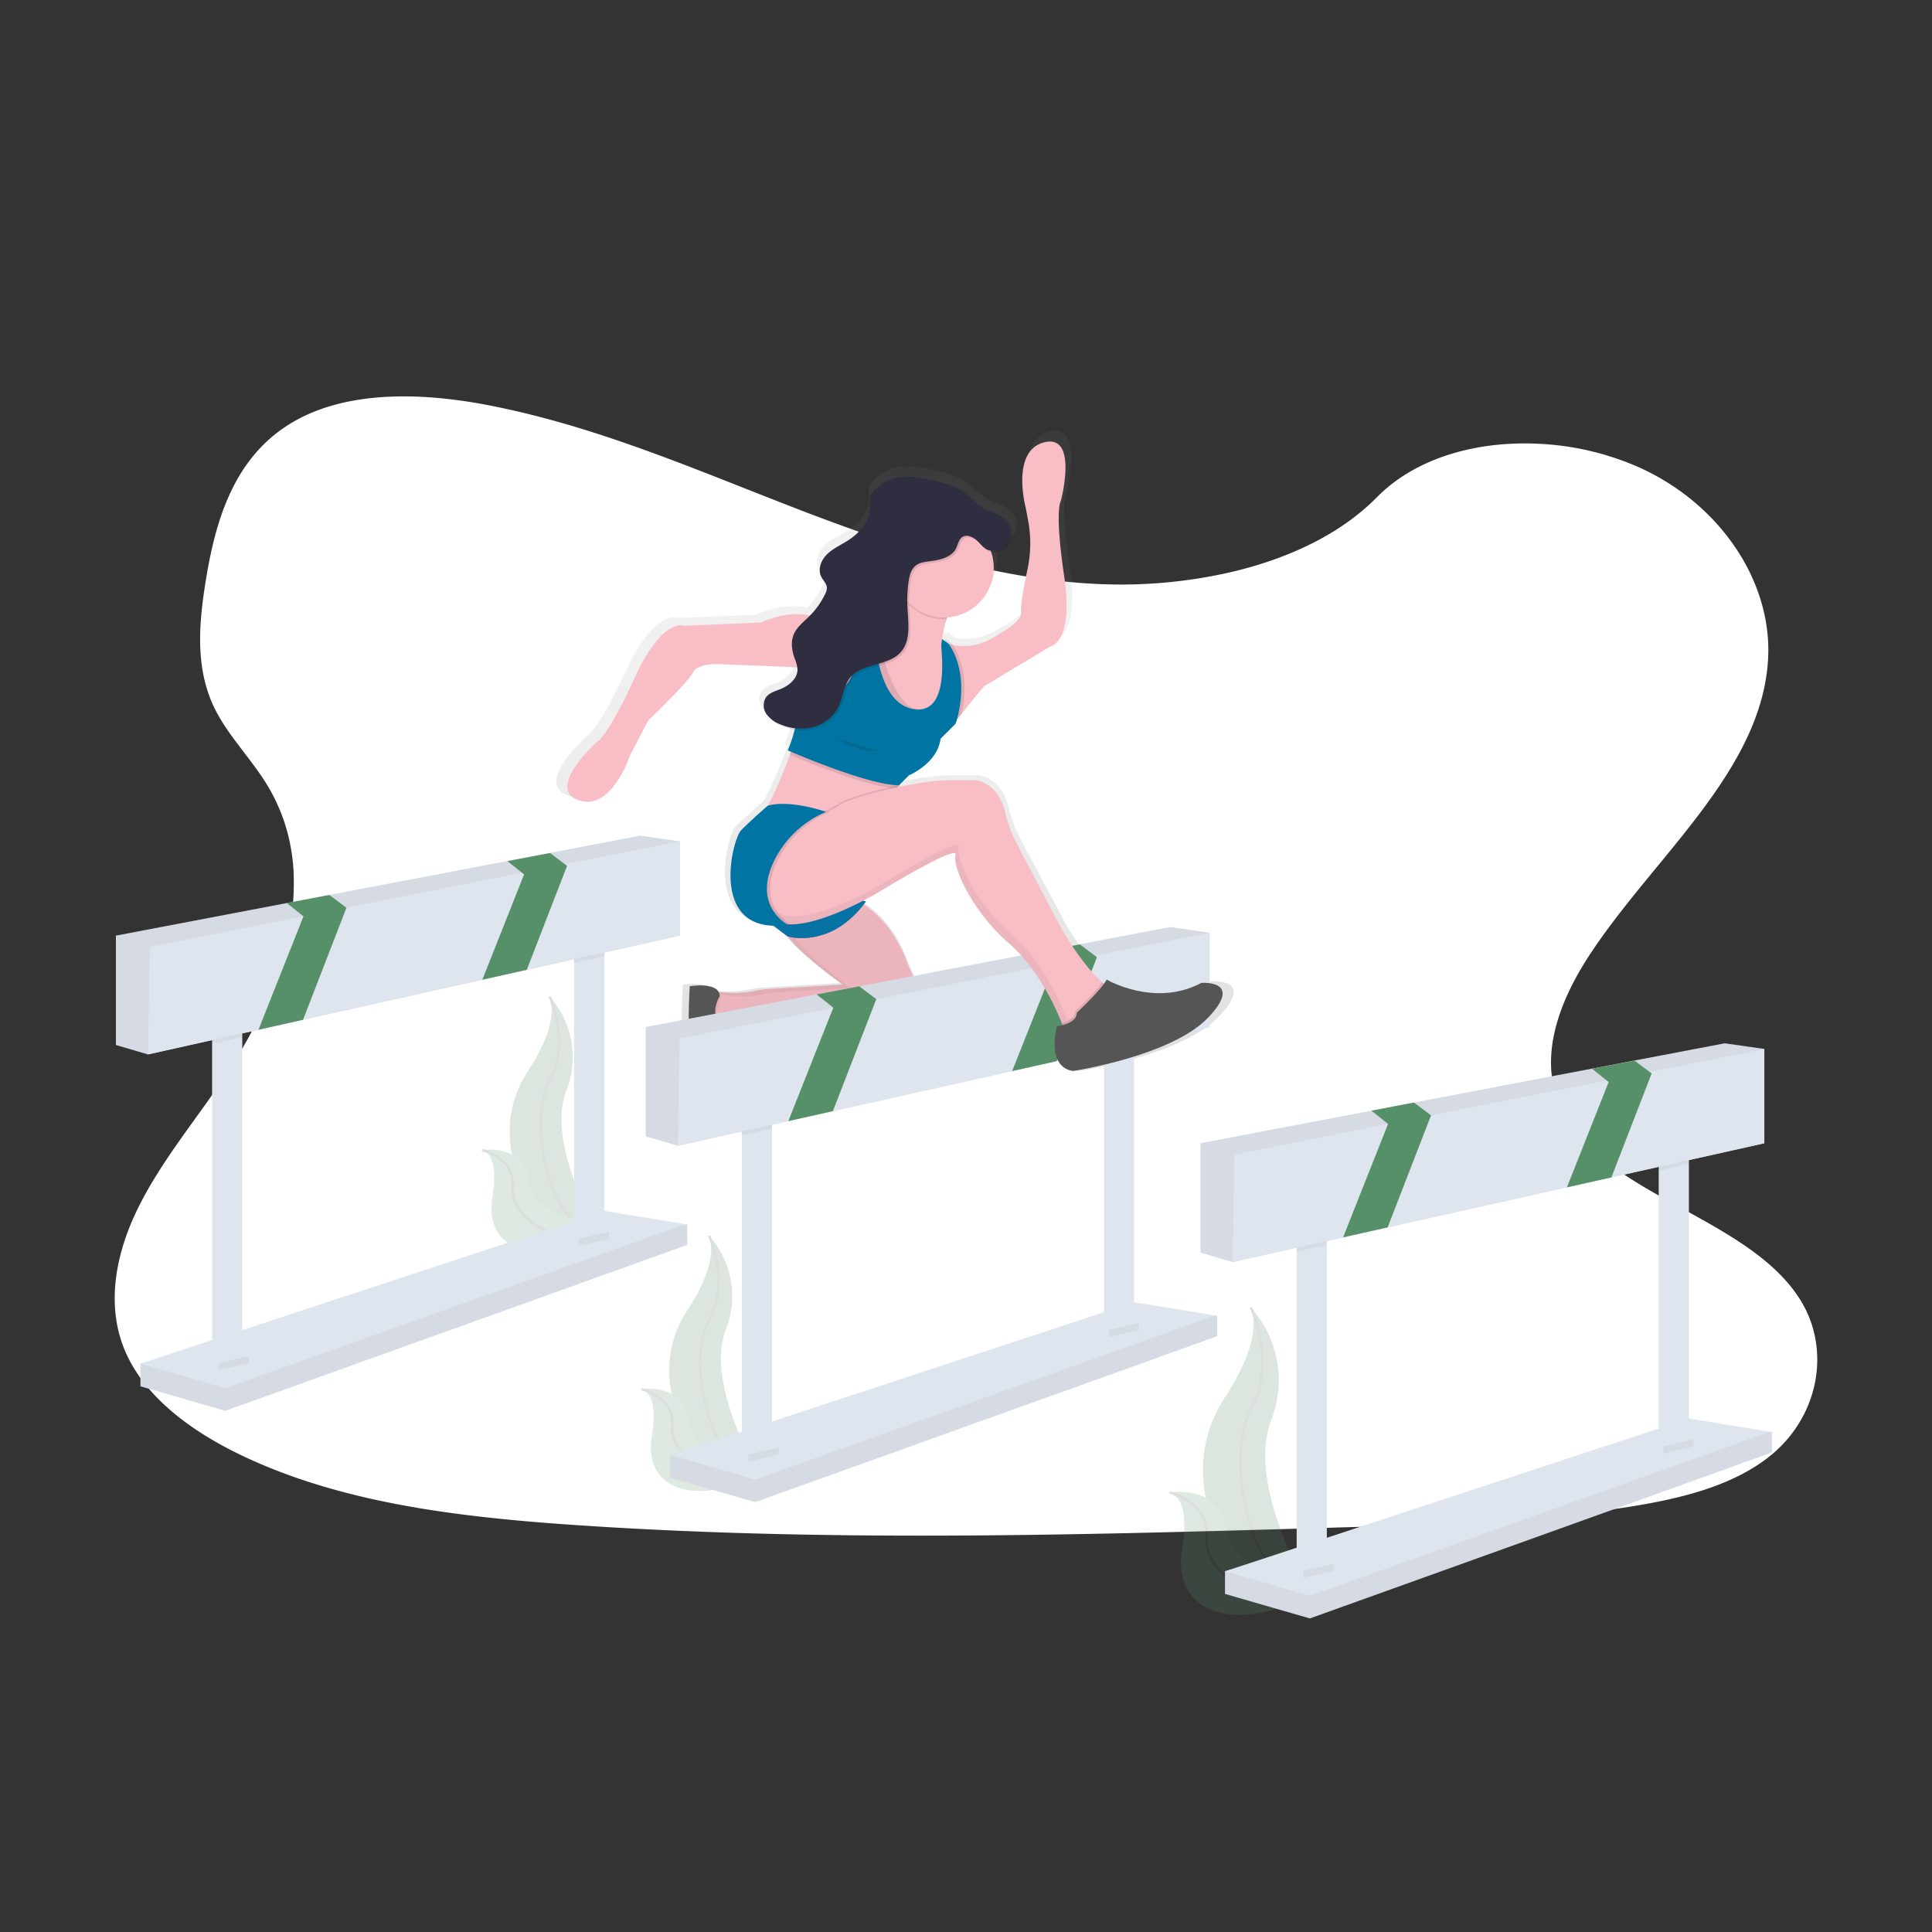 <svg xmlns="http://www.w3.org/2000/svg" xmlns:xlink="http://www.w3.org/1999/xlink" width="800" height="800" viewBox="0 0 800 800">
  <rect x="0" y="0" width="800" height="800" fill="#333333" stroke="none"/>
  <defs>
    <linearGradient id="linear-gradient" x1="0.5" y1="1" x2="0.5" gradientUnits="objectBoundingBox">
      <stop offset="0" stop-color="gray" stop-opacity="0.251"/>
      <stop offset="0.54" stop-color="gray" stop-opacity="0.122"/>
      <stop offset="1" stop-color="gray" stop-opacity="0.102"/>
    </linearGradient>
    <clipPath id="clip-_183">
      <rect width="800" height="800"/>
    </clipPath>
  </defs>
  <g id="_183" data-name="183" clip-path="url(#clip-_183)">
    <g id="Component_1_207" data-name="Component 1 – 207" transform="translate(47.512 164.133)">
      <path id="Path_168" data-name="Path 168" d="M798.2,560.6c-7.681,6.368-16.954,10.907-26.968,14.266q-2.186.747-4.434,1.4c-3.868,1.152-7.828,2.151-11.822,3.024-1.969.44-3.952.845-5.935,1.222-3.373.649-6.759,1.229-10.125,1.76-12.492,1.962-25.068,3.415-37.707,4.518q-5.845.517-11.7.929l-1.557.112-2.793.189-1.718.112c-2.612.175-5.223.328-7.828.475-10.439.587-20.893,1.013-31.346,1.4-7.681.265-15.285.489-22.924.7l-15.537.454-4.015.119-1.76.049q-6.9.209-13.812.4l-1.3.035-4.05.119-7.681.209-2.29.063-2.095.056c-48.761,1.313-97.557,2.269-146.289,1.857q-5.852-.042-11.7-.126c-36.185-.468-72.328-1.732-108.408-4.19-12.681-.866-25.445-1.913-38.14-3.359q-5.866-.663-11.7-1.445c-31.185-4.19-61.6-11.256-88.849-24.44-20.522-9.951-39.467-24.1-47.413-42.937-8.023-19.007-3.778-40.354,5.384-58.984s22.945-35.326,34.83-52.832c4.085-6.026,7.946-12.3,11.445-18.756.209-.391.426-.789.628-1.18q2.688-5.049,5.07-10.223h0q2.262-4.93,4.19-9.957.58-1.5,1.11-3c.042-.112.084-.223.119-.335s.091-.251.133-.377a129.277,129.277,0,0,0,5.265-19.461l.168-.922c.077-.44.154-.873.223-1.313s.133-.817.2-1.229h0a96.363,96.363,0,0,0,1.082-18.749v-.7a79.561,79.561,0,0,0-1.047-9.587h0c-.042-.272-.084-.538-.14-.8a75.079,75.079,0,0,0-3.68-13.337c-.07-.189-.147-.384-.223-.58a.784.784,0,0,0-.1-.258c-.524-1.334-1.082-2.653-1.7-3.973h0c-.1-.223-.209-.454-.314-.7h0c-.2-.426-.4-.852-.621-1.271h0q-1.473-3.01-3.282-5.942c-1.4-2.325-2.982-4.6-4.609-6.836l-.23-.314-.189-.265c-2.137-2.912-4.371-5.775-6.55-8.666-1.711-2.255-3.387-4.525-4.958-6.836l-.279-.419a69.654,69.654,0,0,1-5.083-8.749c-.293-.621-.58-1.243-.845-1.871-.475-1.1-.915-2.214-1.306-3.331-5.363-15.153-3.736-31.7-1.159-47.483,3.82-23.448,10.928-48.719,32.931-63.355,19.21-12.785,45.207-14.28,69.828-11.172,3.945.489,7.849,1.1,11.7,1.795l2.095.4c31.143,5.97,60.6,16.542,89.687,27.861,6.794,2.646,13.575,5.335,20.348,8.009Q384.373,165,392.32,168.1q9.182,3.575,18.5,6.983,5.824,2.137,11.7,4.19,9.42,3.275,18.965,6.222,6.759,2.095,13.589,3.945c21.647,5.893,43.852,9.978,66.581,10.767a203.394,203.394,0,0,0,51.54-4.776c3.945-.894,7.856-1.92,11.7-3.079a152.22,152.22,0,0,0,15.781-5.719c12.995-5.586,24.677-12.96,33.922-22.345l.077-.077c13.693-13.889,33.769-20.948,54.8-22.128a114.611,114.611,0,0,1,11.7-.063,116.1,116.1,0,0,1,42.372,9.916c33.266,15.083,54.78,47.015,53.16,78.905-2.353,46.422-47.106,82.055-73.808,122.667-1.885,2.863-3.68,5.817-5.349,8.833-.615,1.1-1.2,2.214-1.774,3.331-6.578,12.848-10.53,26.723-8.379,40.053a42.77,42.77,0,0,0,1.7,6.92c.328.985.7,1.969,1.11,2.947A54.81,54.81,0,0,0,724.093,434.6a94.977,94.977,0,0,0,8.54,6.941c24.915,18.113,61,29.537,76.943,54.284C822.913,516.348,817.983,544.174,798.2,560.6Z" transform="translate(-112.078 -122.422)" fill="#fff"/>
    </g>
    <g id="Group_385" data-name="Group 385" transform="translate(-2124 -6967.714)">
      <path id="Path_4991" data-name="Path 4991" d="M631.7,137.54l11.974,2.531A83.989,83.989,0,0,0,631.7,137.54Z" transform="translate(2344.464 7086.805)" fill="#dea3a2"/>
      <g id="Group_382" data-name="Group 382" transform="translate(2608.304 7509.17)" opacity="0.2">
        <path id="Path_5409" data-name="Path 5409" d="M775.854,591s18.92,18.92,8.253,46.994,18.308,74.759,18.308,74.759l-.887-.144c-38.858-6.878-58.163-51.3-36.554-84.312C772.993,616.048,779.588,601.646,775.854,591Z" transform="translate(-742.161 -591)" fill="#569069"/>
        <path id="Path_5410" data-name="Path 5410" d="M775.854,591.5s18.92,18.92,8.253,46.994,18.308,74.759,18.308,74.759l-.887-.144c-38.858-6.878-58.163-51.3-36.554-84.312C772.993,616.514,779.588,602.119,775.854,591.5Z" transform="translate(-742.161 -591.156)" opacity="0.1"/>
        <path id="Path_5411" data-name="Path 5411" d="M782.891,591s10.681,23.191,0,42.111-1.829,72.015,26.547,79.642" transform="translate(-749.198 -591)" fill="none" stroke="#535461" stroke-miterlimit="10" stroke-width="1"/>
        <path id="Path_5412" data-name="Path 5412" d="M735.89,702.193s21.589-3.439,23.556,15.908,41.513,22.008,41.513,22.008l-.743.5c-32.655,21.437-63.865,13.652-59.147-14.807C742.809,715.239,742.664,704.607,735.89,702.193Z" transform="translate(-735.89 -625.646)" fill="#569069"/>
        <path id="Path_5413" data-name="Path 5413" d="M735.89,702.3s16.76,3.679,15.378,18.913,24.883,33.5,49.69,19.023" transform="translate(-735.89 -625.753)" fill="none" stroke="#535461" stroke-miterlimit="10" stroke-width="1"/>
      </g>
      <g id="Group_383" data-name="Group 383" transform="translate(2389.599 7479.376)" opacity="0.2">
        <path id="Path_5414" data-name="Path 5414" d="M451.11,547.68a37.579,37.579,0,0,1,6.878,39.044c-8.845,23.322,15.213,62.118,15.213,62.118l-.736-.124c-32.283-5.7-48.328-42.641-30.378-70.055C448.73,568.464,454.211,556.5,451.11,547.68Z" transform="translate(-423.111 -547.68)" fill="#569069"/>
        <path id="Path_5415" data-name="Path 5415" d="M451.094,548.06a37.579,37.579,0,0,1,6.878,39.044c-8.844,23.322,15.213,62.118,15.213,62.118l-.77-.1c-32.283-5.7-48.328-42.641-30.378-70.055C448.715,568.844,454.2,556.884,451.094,548.06Z" transform="translate(-423.096 -547.799)" opacity="0.1"/>
        <path id="Path_5416" data-name="Path 5416" d="M456.948,547.68s8.872,19.257,0,34.986S455.428,642.5,479,648.842" transform="translate(-428.949 -547.68)" fill="none" stroke="#535461" stroke-miterlimit="10" stroke-width="1"/>
        <path id="Path_5417" data-name="Path 5417" d="M417.89,640.042s17.957-2.84,19.574,13.219,34.491,18.329,34.491,18.329l-.619.413c-27.132,17.813-53.067,11.348-49.154-12.3C423.633,650.874,423.516,642.016,417.89,640.042Z" transform="translate(-417.89 -576.459)" fill="#569069"/>
        <path id="Path_5418" data-name="Path 5418" d="M417.89,640.13s13.92,3.054,12.778,15.715,20.674,27.84,41.265,15.818" transform="translate(-417.89 -576.547)" fill="none" stroke="#535461" stroke-miterlimit="10" stroke-width="1"/>
      </g>
      <g id="Group_384" data-name="Group 384" transform="translate(2323.574 7380.339)" opacity="0.2">
        <path id="Path_5419" data-name="Path 5419" d="M355.11,403.68a37.579,37.579,0,0,1,6.878,39.044c-8.845,23.322,15.213,62.118,15.213,62.118l-.736-.124c-32.283-5.7-48.328-42.641-30.378-70.055C352.73,424.464,358.211,412.5,355.11,403.68Z" transform="translate(-327.111 -403.68)" fill="#569069"/>
        <path id="Path_5420" data-name="Path 5420" d="M355.094,404.06a37.579,37.579,0,0,1,6.878,39.044c-8.845,23.322,15.213,62.118,15.213,62.118l-.77-.1c-32.283-5.7-48.328-42.641-30.378-70.055C352.714,424.844,358.2,412.884,355.094,404.06Z" transform="translate(-327.096 -403.799)" opacity="0.1"/>
        <path id="Path_5421" data-name="Path 5421" d="M360.948,403.68s8.872,19.257,0,34.986S359.428,498.5,383,504.842" transform="translate(-332.95 -403.68)" fill="none" stroke="#535461" stroke-miterlimit="10" stroke-width="1"/>
        <path id="Path_5422" data-name="Path 5422" d="M321.89,496.042s17.957-2.84,19.573,13.219,34.491,18.329,34.491,18.329l-.619.413c-27.132,17.813-53.067,11.348-49.154-12.3C327.633,506.874,327.516,498.016,321.89,496.042Z" transform="translate(-321.89 -432.459)" fill="#569069"/>
        <path id="Path_5423" data-name="Path 5423" d="M321.89,496.13s13.92,3.054,12.778,15.715,20.674,27.84,41.265,15.818" transform="translate(-321.89 -432.547)" fill="none" stroke="#535461" stroke-miterlimit="10" stroke-width="1"/>
      </g>
      <path id="Path_5424" data-name="Path 5424" d="M14.76,561.892v-9.374l192.083-53.872L241.2,494.74v8.59L49.9,572.037Z" transform="translate(2167.391 6979.863)" fill="#dfe5ee"/>
      <path id="Path_5425" data-name="Path 5425" d="M14.76,561.892v-9.374l192.083-53.872L241.2,494.74v8.59L49.9,572.037Z" transform="translate(2167.391 6979.863)" opacity="0.05"/>
      <path id="Path_5426" data-name="Path 5426" d="M14.76,550.036,206.843,486.79l33.576,5.468L49.9,560.187Z" transform="translate(2167.391 6982.345)" fill="#dfe5ee"/>
      <rect id="Rectangle_656" data-name="Rectangle 656" width="12.496" height="145.233" transform="translate(2211.821 7389.493)" fill="#dfe5ee"/>
      <rect id="Rectangle_657" data-name="Rectangle 657" width="12.496" height="127.276" transform="translate(2361.737 7355.917)" fill="#dfe5ee"/>
      <path id="Path_5427" data-name="Path 5427" d="M233.465,263.208v39.044L77.489,337.094,59.037,341.22,13.274,351.44,0,347.534V302.252l70.777-13.494L88.39,285.4,217.069,260.87Z" transform="translate(2172 7052.889)" fill="#dfe5ee"/>
      <path id="Path_5428" data-name="Path 5428" d="M233.465,263.208v39.044L77.489,337.094,59.037,341.22,13.274,351.44,0,347.534V302.252l70.777-13.494L88.39,285.4,217.069,260.87Z" transform="translate(2172 7052.889)" opacity="0.05"/>
      <path id="Path_5429" data-name="Path 5429" d="M70.4,370.99v7.675l-12.5,2.792V370.99Z" transform="translate(2153.921 7018.503)" opacity="0.05"/>
      <path id="Path_5430" data-name="Path 5430" d="M288.376,322.17v7.765l-12.5,2.785V322.17Z" transform="translate(2085.858 7033.747)" opacity="0.05"/>
      <path id="Path_5431" data-name="Path 5431" d="M239.491,264.27v39.044l-63.328,14.147-18.418,4.113L83.516,338.155l-18.452,4.127L19.3,352.5l.784-44.5,63.6-12.675,17.792-3.542h.007l72.7-14.491,17.758-3.542Z" transform="translate(2165.974 7051.827)" fill="#dfe5ee"/>
      <path id="Path_5432" data-name="Path 5432" d="M122.257,301.856l-17.964,46.375L85.84,352.358l18.618-46.96-6.878-5.5,17.613-3.356,7.056,5.316Z" transform="translate(2145.197 7041.75)" fill="#569069"/>
      <path id="Path_5433" data-name="Path 5433" d="M255.689,276.616l-16.671,43.04L220.6,323.769l17.29-43.61-.853-.674-6.025-4.828,17.613-3.356,6.169,4.642.887.674Z" transform="translate(2103.118 7049.632)" fill="#569069"/>
      <path id="Path_5434" data-name="Path 5434" d="M61.88,577.14l12.49-2.93v2.93l-12.49,2.93Z" transform="translate(2152.678 6955.049)" opacity="0.05"/>
      <path id="Path_5435" data-name="Path 5435" d="M278.72,502.21l12.49-2.93v2.93l-12.49,2.93Z" transform="translate(2084.971 6978.446)" opacity="0.05"/>
      <path id="Path_5436" data-name="Path 5436" d="M638.015,291.032c-19.911,10.488-40.523-1.376-40.523-1.376a13.118,13.118,0,0,1-1.107,1.733c-.255-.193-.516-.392-.777-.605-8.556-6.994-18.026-23.507-18.026-23.507l-18.453-34.6a54.007,54.007,0,0,1-5.069-13.2c-3.04-13.191-12.744-13.755-12.744-13.755H529.948c-5.5,0-13.453,1.155-21.32,2.751a1.445,1.445,0,0,0,.392-.784l-.378.076,4.223-4.127s12.084-4.9,13.508-15.385l6.4-6.293s.206-.55.5-1.52l2.125-2.675c9.257-11.589,9.924-11.781,9.924-11.781l28.067-16.609s10.076-1.431,5.873-29.608-1.376-31.637-1.376-31.637,7.634-28.232-7-24.718-8.019,27.648-8.019,27.648l1.018,5.33a51.029,51.029,0,0,1-.206,20.186c-1.52,7.187-3.219,16.066-2.792,18.184.75,3.693-7.7,8.37-7.7,8.37l-4.78,2.792a24.188,24.188,0,0,1-16.774,2.861l-.254-.385-2.861-2.146a8.244,8.244,0,0,0-.206.894l-1.169-.894v.069a3.441,3.441,0,0,1,.055-.743,37.057,37.057,0,0,1,1.85-7.758c.076-.234.172-.481.254-.688a21.128,21.128,0,0,0,19.849-20.942,20.634,20.634,0,0,0-1.045-6.492,4.477,4.477,0,0,0,1.637,0c2.572-.413,5.3-1.733,6.637-4.01a7.359,7.359,0,0,0-.543-8.06,8.06,8.06,0,0,0-1.1-1.149c-2.442-2.751-6.527-3.439-9.773-5.289-3.088-1.74-5.433-4.519-8.308-6.589-5.433-3.927-12.38-5.11-19.01-6.19a29.709,29.709,0,0,0-8.6-.543,20.3,20.3,0,0,0-9.78,4.553,8.8,8.8,0,0,0-2.469,2.717c-1.052,2.063-.592,4.484-.777,6.767-.454,5.557-4.814,10.082-9.629,13.033-2.957,1.809-6.19,3.253-8.673,5.681s-3.948,6.259-2.4,9.326c.818,1.623,2.435,2.978,2.448,4.814a5.391,5.391,0,0,1-.688,2.3,33.474,33.474,0,0,1-6.6,9.285c-10.041-2.421-20.88,2.9-20.88,2.9l-32.7,1.376s-9.243-4.2-21.32,21.678-16.355,27.276-16.355,27.276-22.008,19.58-7.82,24.477,22.008-18.886,22.008-18.886l7.875-14.635s17.772-16.788,19.2-20.282,9.952-3.494,9.952-3.494l34.67,1.376a6.6,6.6,0,0,1,.082.846c.083,3.879-3.556,6.878-7.215,8.315-2.311.922-4.952,1.616-6.362,3.638s-1.073,4.959.344,7.022a9.234,9.234,0,0,0,1.506,1.671,14.12,14.12,0,0,0,5.309,3.439,24.627,24.627,0,0,0,5.165,1.43,52.266,52.266,0,0,1-2.923,8.666l1.375.591-.454,1.21c-1.939,5.151-5.935,15.316-9.47,21.465-.034,0-6.424,5.42-11.382,10.316-3.79,3.728-12.923,39.615,13.8,40.261l6.1,4.5h.124c5.426,7.662,23.342,20.247,23.342,20.247l-31.685,1.871a39.666,39.666,0,0,0-4.711.571q-.777.138-1.554.309a48.432,48.432,0,0,1-15.082.4c-2.194-4.127-12.38-2.448-12.38-2.448s-1.424,20.983.688,32.868,9.952,4.2,9.952,4.2c-1.424-10.488,10.316-18.2,10.316-18.2h0c1.492-.75,3.26-1.658,5.337-2.751,6.589-3.535,37.93,1.871,47.62,3.659a32.767,32.767,0,0,0,6.472.55c27.778-.454,20.564-14,20.564-14l-5.591-11a56.544,56.544,0,0,1-2.448-5.626c-4.938-13.067-12.613-20.261-18.494-24.113.316-.4.633-.8.942-1.217,0,0-.468-.11-1.176-.323,4.965-2.538,8.253-4.567,8.253-4.567s32.7-19.58,31.286-14.684,7.111,23.776,22.751,37.063c.454.385.894.777,1.334,1.176l.426.392.873.825.475.461.812.812.454.468.86.922.344.371q.584.646,1.155,1.307l.248.3q.44.523.873,1.045l.392.488.688.88.4.516.688.9.358.475.8,1.107.193.261q.488.688.956,1.375l.234.351.688,1.039.289.447.612.963.268.426.64,1.052.186.3q.832,1.375,1.582,2.751l.083.151.653,1.183.1.193.626,1.183.041.083a104.145,104.145,0,0,1,4.725,10.364,18.152,18.152,0,0,1-2.428.413c-4.264,18.886,7.111,18.886,7.111,18.886s41.953-6.293,57.592-22.38S638.015,291.032,638.015,291.032Z" transform="translate(1987.718 7083.001)" fill="url(#linear-gradient)"/>
      <path id="Path_5437" data-name="Path 5437" d="M514.077,342.5s17.29,4.484,25.915,27.661a56.119,56.119,0,0,0,2.373,5.5l5.413,10.853s6.981,13.322-19.89,13.755a31.2,31.2,0,0,1-6.259-.543c-9.374-1.754-39.69-7.07-46.079-3.6a118.933,118.933,0,0,1-11,5.5l-7.565-8.253,2.751-11s9.085,1.706,16.933-.048a38.42,38.42,0,0,1,6.059-.866l30.667-1.823s-24.071-17.194-24.071-23.384S514.077,342.5,514.077,342.5Z" transform="translate(1959.503 6995.763)" fill="#f8bdc5"/>
      <path id="Path_5438" data-name="Path 5438" d="M459.176,401.477s-7.565,12.338,7.9,14.443c0,0-11.341,7.565-9.966,17.882,0,0-7.565,7.565-9.629-4.127s-.688-32.324-.688-32.324S459.176,395.287,459.176,401.477Z" transform="translate(1962.823 6978.739)" opacity="0.05"/>
      <path id="Path_5439" data-name="Path 5439" d="M514.077,342.5s17.29,4.484,25.915,27.661a56.119,56.119,0,0,0,2.373,5.5l5.413,10.853s6.981,13.322-19.89,13.755a31.2,31.2,0,0,1-6.259-.543c-9.374-1.754-39.69-7.07-46.079-3.6a118.933,118.933,0,0,1-11,5.5l-7.565-8.253,2.751-11s9.085,1.706,16.933-.048a38.42,38.42,0,0,1,6.059-.866l30.667-1.823s-24.071-17.194-24.071-23.384S514.077,342.5,514.077,342.5Z" transform="translate(1959.503 6995.763)" opacity="0.05"/>
      <path id="Path_5440" data-name="Path 5440" d="M460.442,394.769l2.751-11s9.085,1.706,16.932-.048a38.421,38.421,0,0,1,6.059-.867l30.653-1.836s-24.071-17.194-24.071-23.384,24.759-13.755,24.759-13.755l.186.055a22.511,22.511,0,0,0-3.624-1.431s-24.759,7.565-24.759,13.755S513.4,379.639,513.4,379.639l-30.646,1.836a38.415,38.415,0,0,0-6.059.867c-7.847,1.754-16.933.048-16.933.048l-2.751,11,7.565,8.253s.509-.206,1.554-.688Z" transform="translate(1959.494 6995.763)" opacity="0.05"/>
      <path id="Path_5441" data-name="Path 5441" d="M459.176,401.477s-7.565,12.338,7.9,14.443c0,0-11.341,7.565-9.966,17.882,0,0-7.565,7.565-9.629-4.127s-.688-32.324-.688-32.324S459.176,395.287,459.176,401.477Z" transform="translate(1962.823 6978.739)" fill="#555"/>
      <path id="Path_5442" data-name="Path 5442" d="M333.76,616.892v-9.374l192.083-53.872L560.2,549.74v8.59L368.9,627.037Z" transform="translate(2067.785 6962.689)" fill="#dfe5ee"/>
      <path id="Path_5443" data-name="Path 5443" d="M333.76,616.892v-9.374l192.083-53.872L560.2,549.74v8.59L368.9,627.037Z" transform="translate(2067.785 6962.689)" opacity="0.05"/>
      <path id="Path_5444" data-name="Path 5444" d="M333.76,605.036,525.843,541.79l33.576,5.468L368.9,615.187Z" transform="translate(2067.785 6965.172)" fill="#dfe5ee"/>
      <rect id="Rectangle_658" data-name="Rectangle 658" width="12.496" height="145.233" transform="translate(2431.214 7427.32)" fill="#dfe5ee"/>
      <rect id="Rectangle_659" data-name="Rectangle 659" width="12.496" height="127.276" transform="translate(2581.131 7393.744)" fill="#dfe5ee"/>
      <path id="Path_5445" data-name="Path 5445" d="M552.465,318.208v39.044L396.489,392.094l-18.452,4.126-45.763,10.22L319,402.534V357.252l70.77-13.494,17.62-3.356L536.069,315.87Z" transform="translate(2072.394 7035.714)" fill="#dfe5ee"/>
      <path id="Path_5446" data-name="Path 5446" d="M552.465,318.208v39.044L396.489,392.094l-18.452,4.126-45.763,10.22L319,402.534V357.252l70.77-13.494,17.62-3.356L536.069,315.87Z" transform="translate(2072.394 7035.714)" opacity="0.05"/>
      <path id="Path_5447" data-name="Path 5447" d="M389.4,425.99v7.675l-12.5,2.792V425.99Z" transform="translate(2054.315 7001.33)" opacity="0.05"/>
      <path id="Path_5448" data-name="Path 5448" d="M607.376,377.17v7.765l-12.5,2.785V377.17Z" transform="translate(1986.251 7016.574)" opacity="0.05"/>
      <path id="Path_5449" data-name="Path 5449" d="M558.491,319.27v39.044l-63.328,14.147-18.418,4.113-74.229,16.582-18.452,4.127L338.3,407.5l.784-44.5,63.6-12.675,17.792-3.542h.007l72.7-14.491,17.758-3.542Z" transform="translate(2066.367 7034.653)" fill="#dfe5ee"/>
      <path id="Path_5450" data-name="Path 5450" d="M441.257,356.856l-17.964,46.375-18.452,4.127,18.617-46.96-6.884-5.5,17.62-3.356,7.056,5.316Z" transform="translate(2045.59 7024.577)" fill="#569069"/>
      <path id="Path_5451" data-name="Path 5451" d="M574.689,331.616l-16.671,43.04L539.6,378.769l17.29-43.61-.853-.674-6.025-4.828,17.613-3.356,6.169,4.642.887.674Z" transform="translate(2003.512 7032.458)" fill="#569069"/>
      <path id="Path_5452" data-name="Path 5452" d="M380.88,632.14l12.49-2.93v2.93l-12.49,2.93Z" transform="translate(2053.072 6937.875)" opacity="0.05"/>
      <path id="Path_5453" data-name="Path 5453" d="M597.72,557.21l12.49-2.93v2.93l-12.49,2.923Z" transform="translate(1985.364 6961.272)" opacity="0.05"/>
      <path id="Path_5454" data-name="Path 5454" d="M631.485,154.391l-27.153,16.334s-.646.193-9.629,11.589l-3.226,4.127c-6.822,8.769-21,11.692-21,11.692l-9-13.838-1.9-16.809,1.995-6.788,1.582-5.378,13.838,1.981,5.571,3.005,6.877-6.878c.537.144,1.08.275,1.623.378a23.074,23.074,0,0,0,16.224-2.785l4.622-2.751s8.171-4.6,7.448-8.253c-.412-2.063,1.231-10.811,2.7-17.882a51.006,51.006,0,0,0,.2-19.849l-.984-5.241s-6.389-23.741,7.758-27.18,6.774,24.305,6.774,24.305-2.71,3.4,1.375,31.107S631.485,154.391,631.485,154.391Z" transform="translate(1927.467 7080.983)" fill="#f8bdc5"/>
      <path id="Path_5455" data-name="Path 5455" d="M584.671,173.821c-.77,7.276,2.717,8.253,2.717,8.253l2.063,8.253v8.941l-6.19,10.316H568.131l-13.067-6.19V174.509L553,167.632a26.615,26.615,0,0,0,3.439-.447,17.233,17.233,0,0,0,12.517-9.016,26.277,26.277,0,0,0,2.614-13.26s27.51-7.565,17.882,13.755a78.37,78.37,0,0,0-2.992,7.565,36.952,36.952,0,0,0-1.788,7.593Z" transform="translate(1929.521 7057.867)" fill="#f8bdc5"/>
      <path id="Path_5456" data-name="Path 5456" d="M547.177,268.514a1.431,1.431,0,0,1-.406.8,5.949,5.949,0,0,0-.887,1.376c-3.219,6.073-9.429,27.51-9.429,27.51l-33.7-12.38-.488-.124L489,282.386c3.762-2.689,10.048-18.817,12.607-25.736.688-1.933,1.149-3.15,1.149-3.15l35.763,3.439S547.789,265.054,547.177,268.514Z" transform="translate(1949.505 7023.553)" fill="#f8bdc5"/>
      <path id="Path_5457" data-name="Path 5457" d="M496.882,174.856s-10.316,4.127-20.633,0-22.7,2.063-22.7,2.063l-31.637,1.376s-8.941-4.127-20.633,21.32-15.818,26.822-15.818,26.822-21.32,19.257-7.565,24.071,21.32-18.569,21.32-18.569l7.565-14.443s17.194-16.506,18.569-19.945,9.629-3.439,9.629-3.439l34.388,1.376-.213,10.055,10.529,9.2,9.629-8.253,7.565-15.131Z" transform="translate(1985.639 7048.552)" fill="#f8bdc5"/>
      <path id="Path_5458" data-name="Path 5458" d="M596.692,158.663a78.352,78.352,0,0,0-2.992,7.565h-1.135a20.578,20.578,0,0,1-16.376-8.088,26.119,26.119,0,0,0,2.62-13.232S606.321,137.343,596.692,158.663Z" transform="translate(1922.28 7057.867)" opacity="0.1"/>
      <circle id="Ellipse_1311" data-name="Ellipse 1311" cx="20.633" cy="20.633" r="20.633" transform="translate(2494.213 7182.142)" fill="#f8bdc5"/>
      <path id="Path_5459" data-name="Path 5459" d="M552.9,268.526a1.43,1.43,0,0,1-.406.8,5.947,5.947,0,0,0-.887,1.376c-12.235-.536-39.009-11.768-44.278-14.016.688-1.933,1.149-3.15,1.149-3.15l35.763,3.439S553.513,265.067,552.9,268.526Z" transform="translate(1943.781 7023.54)" opacity="0.1"/>
      <path id="Path_5460" data-name="Path 5460" d="M594.744,219.293l-3.226,4.127c-6.823,8.769-21,11.692-21,11.692l-9-13.838-1.9-16.809L560.225,188c1.919,8.941,7.283,27.593,15.474,29.23,13.693,2.751,12.71-16.871,12.036-25.1a11.139,11.139,0,0,1,.344-3.783l2.751,2.063.248.378C597.632,200.964,596.16,213.082,594.744,219.293Z" transform="translate(1927.454 7044.005)" opacity="0.1"/>
      <path id="Path_5461" data-name="Path 5461" d="M541.763,173.5h-6.877s6.877,44.016-25.447,31.637c0,0,2.751,10.316-3.439,24.759,0,0,33.012,14.443,46.079,14.443l4.127-4.127s11.692-4.814,13.067-15.131l6.19-6.19s6.877-18.569-2.751-33.012l-2.751-2.063a11.116,11.116,0,0,0-.344,3.783c.688,8.253,1.657,27.84-12.036,25.1C540.388,209.263,541.763,173.5,541.763,173.5Z" transform="translate(1944.197 7048.533)" fill="#0075a3"/>
      <path id="Path_5462" data-name="Path 5462" d="M490,349.194l11,8.253s17.882,5.5,32.324-14.443c0,0-8.941-2.063-7.565-6.878S490,349.194,490,349.194Z" transform="translate(1949.193 6998.01)" fill="#5e52ad"/>
      <path id="Path_5463" data-name="Path 5463" d="M490,349.194l11,8.253s17.882,5.5,32.324-14.443c0,0-8.941-2.063-7.565-6.878S490,349.194,490,349.194Z" transform="translate(1949.193 6998.01)" fill="#0075a3" opacity="0.92"/>
      <path id="Path_5464" data-name="Path 5464" d="M553.2,276.33a1.431,1.431,0,0,1-.406.8c-2.751,2.751-10.316,28.886-10.316,28.886l-33.7-12.38-.488-.124a48.288,48.288,0,0,1,8.253-4.168c2.345-.908,4.7-1.871,6.747-2.792a30.882,30.882,0,0,0,4.752-2.545C530.924,281.949,541.99,278.648,553.2,276.33Z" transform="translate(1943.481 7016.425)" opacity="0.1"/>
      <path id="Path_5465" data-name="Path 5465" d="M623.772,373.224l-10.316,2.751s-.234-.688-.688-1.885c-2.2-5.6-9.532-22.428-22.008-33.191-15.131-13.067-23.384-31.637-22.008-36.451s-30.261,14.443-30.261,14.443-22.937,14.271-38.095,14.291a16.01,16.01,0,0,1-6.609-1.224,15.078,15.078,0,0,1-9-11.692,20.441,20.441,0,0,1,4.127-16.031,47.029,47.029,0,0,1,20.22-15.082c2.345-.908,4.7-1.871,6.747-2.792a30.885,30.885,0,0,0,4.752-2.545c4.814-3.439,32.324-10.316,45.392-10.316h11s9.381.55,12.325,13.521a53.651,53.651,0,0,0,4.883,12.957l17.847,34.044s9.161,16.238,17.434,23.115c2.359,1.967,4.649,3.171,6.637,3.019C645.093,359.469,623.772,373.224,623.772,373.224Z" transform="translate(1950.908 7017.308)" fill="#f8bdc5"/>
      <path id="Path_5466" data-name="Path 5466" d="M594.086,118.385a7.338,7.338,0,0,0-.523-7.923c-2.311-3.005-6.486-3.693-9.78-5.578-2.992-1.713-5.254-4.443-8.033-6.479-5.254-3.858-11.953-5.027-18.384-6.08a28.034,28.034,0,0,0-8.322-.53,19.558,19.558,0,0,0-9.463,4.477,8.609,8.609,0,0,0-2.386,2.668c-1.018,2.008-.571,4.415-.75,6.657-.44,5.468-4.663,9.917-9.319,12.813-2.861,1.781-6.011,3.2-8.391,5.585s-3.817,6.155-2.318,9.168c.8,1.6,2.359,2.93,2.366,4.718a5.365,5.365,0,0,1-.647,2.263,32.924,32.924,0,0,1-6.561,9.319c-2.435,2.421-5.344,4.594-6.609,7.792-1.217,3.074-.688,6.582.433,9.7a14.8,14.8,0,0,1,1.2,4.539c.076,3.817-3.439,6.747-6.981,8.177-2.235.9-4.814,1.589-6.155,3.576a6.346,6.346,0,0,0,.33,6.878,12.637,12.637,0,0,0,5.846,4.257,21.43,21.43,0,0,0,13.329,1.087,16.327,16.327,0,0,0,10.419-8.1c2.063-4.016,2.2-8.941,5.062-12.448,5.041-6.128,15.674-4.58,20.935-10.53,4.223-4.78,3.074-12.022,2.751-18.391a56.636,56.636,0,0,1,.44-10.626c.344-2.5.977-5.193,2.944-6.774,1.589-1.279,3.735-1.568,5.757-1.816,4.223-.53,9.085-1.554,11-5.358.8-1.582,1.039-3.576,2.476-4.608,1.988-1.431,4.773,0,6.506,1.719,1.912,1.905,3.514,4.25,6.424,3.776A8.943,8.943,0,0,0,594.086,118.385Z" transform="translate(1948.38 7074.088)" opacity="0.1"/>
      <path id="Path_5467" data-name="Path 5467" d="M593,117.3a7.339,7.339,0,0,0-.53-7.923c-2.311-3.005-6.486-3.693-9.78-5.578-2.992-1.713-5.255-4.443-8.033-6.479-5.254-3.858-11.953-5.027-18.384-6.08a28.033,28.033,0,0,0-8.322-.53,19.558,19.558,0,0,0-9.464,4.477,8.61,8.61,0,0,0-2.386,2.668c-1.018,2.008-.571,4.415-.75,6.657-.44,5.468-4.663,9.917-9.319,12.813-2.861,1.781-6.011,3.2-8.391,5.585s-3.817,6.155-2.318,9.168c.8,1.6,2.359,2.93,2.366,4.718a5.363,5.363,0,0,1-.646,2.263,32.923,32.923,0,0,1-6.561,9.319c-2.435,2.421-5.344,4.594-6.609,7.792-1.217,3.074-.688,6.582.433,9.7a14.8,14.8,0,0,1,1.2,4.539c.076,3.817-3.439,6.747-6.981,8.177-2.235.9-4.814,1.589-6.155,3.576a6.346,6.346,0,0,0,.33,6.878,12.638,12.638,0,0,0,5.846,4.257,21.431,21.431,0,0,0,13.329,1.087,16.327,16.327,0,0,0,10.419-8.1c2.063-4.017,2.2-8.941,5.062-12.448,5.041-6.128,15.674-4.58,20.935-10.53,4.223-4.78,3.074-12.022,2.751-18.391a56.662,56.662,0,0,1,.44-10.626c.344-2.5.977-5.193,2.944-6.774,1.589-1.279,3.735-1.568,5.757-1.816,4.223-.53,9.085-1.554,11-5.358.8-1.582,1.039-3.576,2.476-4.608,1.988-1.431,4.773,0,6.506,1.719,1.912,1.905,3.514,4.25,6.424,3.776A9,9,0,0,0,593,117.3Z" transform="translate(1948.72 7074.425)" fill="#2f2e41"/>
      <path id="Path_5468" data-name="Path 5468" d="M535.5,248s7.565,6.19,17.194,5.5" transform="translate(1934.985 7025.27)" opacity="0.1"/>
      <path id="Path_5469" data-name="Path 5469" d="M637.811,372.42c-3.948,3.879-12.668,9.5-12.668,9.5l-10.316,2.751s-7.565-22.008-22.7-35.075-23.384-31.637-22.008-36.451-30.261,14.443-30.261,14.443-22.937,14.271-38.095,14.292a16.011,16.011,0,0,1-6.609-1.224,15.078,15.078,0,0,1-9-11.692,19.725,19.725,0,0,1,.564-9.154,20.076,20.076,0,0,0-1.939,12.593,15.078,15.078,0,0,0,9,11.692,16.009,16.009,0,0,0,6.609,1.224c15.131,0,38.095-14.291,38.095-14.291s31.637-19.257,30.261-14.443,6.878,23.384,22.008,36.451,22.7,35.075,22.7,35.075l10.316-2.751S641.573,373.871,637.811,372.42Z" transform="translate(1950.913 7005.168)" opacity="0.05"/>
      <path id="Path_5470" data-name="Path 5470" d="M516.482,292.406l-1.169.543a42.387,42.387,0,0,0-19.876,18.886c-9.216,17.937,2.964,26.018,4.959,27.187a16.01,16.01,0,0,1-6.609-1.224,15.078,15.078,0,0,1-9-11.692,20.441,20.441,0,0,1,4.127-16.032,47.029,47.029,0,0,1,20.22-15.082c2.345-.908,4.7-1.871,6.747-2.792Z" transform="translate(1950.908 7011.468)" opacity="0.1"/>
      <path id="Path_5471" data-name="Path 5471" d="M511.05,291.009s-14.443-5.131-24.071-2.565c0,0-6.19,5.316-11,10.131-3.92,3.92-13.755,44.016,19.257,39.2,0,0-15.241-7.854-5.227-27.338a42.379,42.379,0,0,1,19.876-18.886Z" transform="translate(1954.965 7012.866)" fill="#0075a3"/>
      <path id="Path_5472" data-name="Path 5472" d="M682,411.2l-10.316,2.751s-.234-.688-.688-1.884c2.4-.633,5.5-2.063,5.5-4.993,0,0,7.875-7.352,11.245-11.96,2.359,1.967,4.649,3.171,6.637,3.019C703.325,397.442,682,411.2,682,411.2Z" transform="translate(1892.676 6979.336)" opacity="0.1"/>
      <path id="Path_5473" data-name="Path 5473" d="M675.833,407.255s10.316-9.629,12.38-13.755c0,0,19.945,11.692,39.2,1.375,0,0,17.881-1.375,2.751,14.443s-55.708,22.008-55.708,22.008-11,0-6.878-18.569C667.58,412.757,675.833,412.069,675.833,407.255Z" transform="translate(1894.033 6979.838)" fill="#555"/>
      <path id="Path_5474" data-name="Path 5474" d="M667.76,686.892v-9.374l192.083-53.872L894.2,619.74v8.59L702.9,697.037Z" transform="translate(1963.495 6940.833)" fill="#dfe5ee"/>
      <path id="Path_5475" data-name="Path 5475" d="M667.76,686.892v-9.374l192.083-53.872L894.2,619.74v8.59L702.9,697.037Z" transform="translate(1963.495 6940.833)" opacity="0.05"/>
      <path id="Path_5476" data-name="Path 5476" d="M667.76,675.036,859.843,611.79l33.576,5.468L702.9,685.187Z" transform="translate(1963.495 6943.315)" fill="#dfe5ee"/>
      <rect id="Rectangle_660" data-name="Rectangle 660" width="12.496" height="145.233" transform="translate(2660.924 7475.463)" fill="#dfe5ee"/>
      <rect id="Rectangle_661" data-name="Rectangle 661" width="12.496" height="127.276" transform="translate(2810.841 7441.886)" fill="#dfe5ee"/>
      <path id="Path_5477" data-name="Path 5477" d="M886.465,388.208v39.044L730.489,462.094l-18.452,4.127-45.763,10.22L653,472.534V427.252l70.77-13.494,17.62-3.356L870.069,385.87Z" transform="translate(1968.103 7013.857)" fill="#dfe5ee"/>
      <path id="Path_5478" data-name="Path 5478" d="M886.465,388.208v39.044L730.489,462.094l-18.452,4.127-45.763,10.22L653,472.534V427.252l70.77-13.494,17.62-3.356L870.069,385.87Z" transform="translate(1968.103 7013.857)" opacity="0.05"/>
      <path id="Path_5479" data-name="Path 5479" d="M723.4,495.99v7.675l-12.5,2.792V495.99Z" transform="translate(1950.024 6979.473)" opacity="0.05"/>
      <path id="Path_5480" data-name="Path 5480" d="M941.376,447.17v7.765l-12.5,2.786V447.17Z" transform="translate(1881.961 6994.716)" opacity="0.05"/>
      <path id="Path_5481" data-name="Path 5481" d="M892.491,389.27v39.044l-63.328,14.147-18.418,4.113-74.229,16.582-18.452,4.127L672.3,477.5l.784-44.5,63.6-12.675,17.792-3.542h.007l72.7-14.491,17.758-3.542Z" transform="translate(1962.077 7012.796)" fill="#dfe5ee"/>
      <path id="Path_5482" data-name="Path 5482" d="M775.257,426.856l-17.964,46.375-18.453,4.127,18.617-46.96-6.884-5.5,17.62-3.356,7.056,5.316Z" transform="translate(1941.3 7002.719)" fill="#569069"/>
      <path id="Path_5483" data-name="Path 5483" d="M908.689,401.616l-16.671,43.04L873.6,448.769l17.29-43.61-.853-.674-6.025-4.828,17.613-3.356,6.169,4.642.887.674Z" transform="translate(1899.222 7010.601)" fill="#569069"/>
      <path id="Path_5484" data-name="Path 5484" d="M714.88,702.14l12.49-2.93v2.93l-12.49,2.93Z" transform="translate(1948.782 6916.018)" opacity="0.05"/>
      <path id="Path_5485" data-name="Path 5485" d="M931.72,627.21l12.49-2.93v2.93l-12.49,2.923Z" transform="translate(1881.074 6939.415)" opacity="0.05"/>
    </g>
  </g>
</svg>
